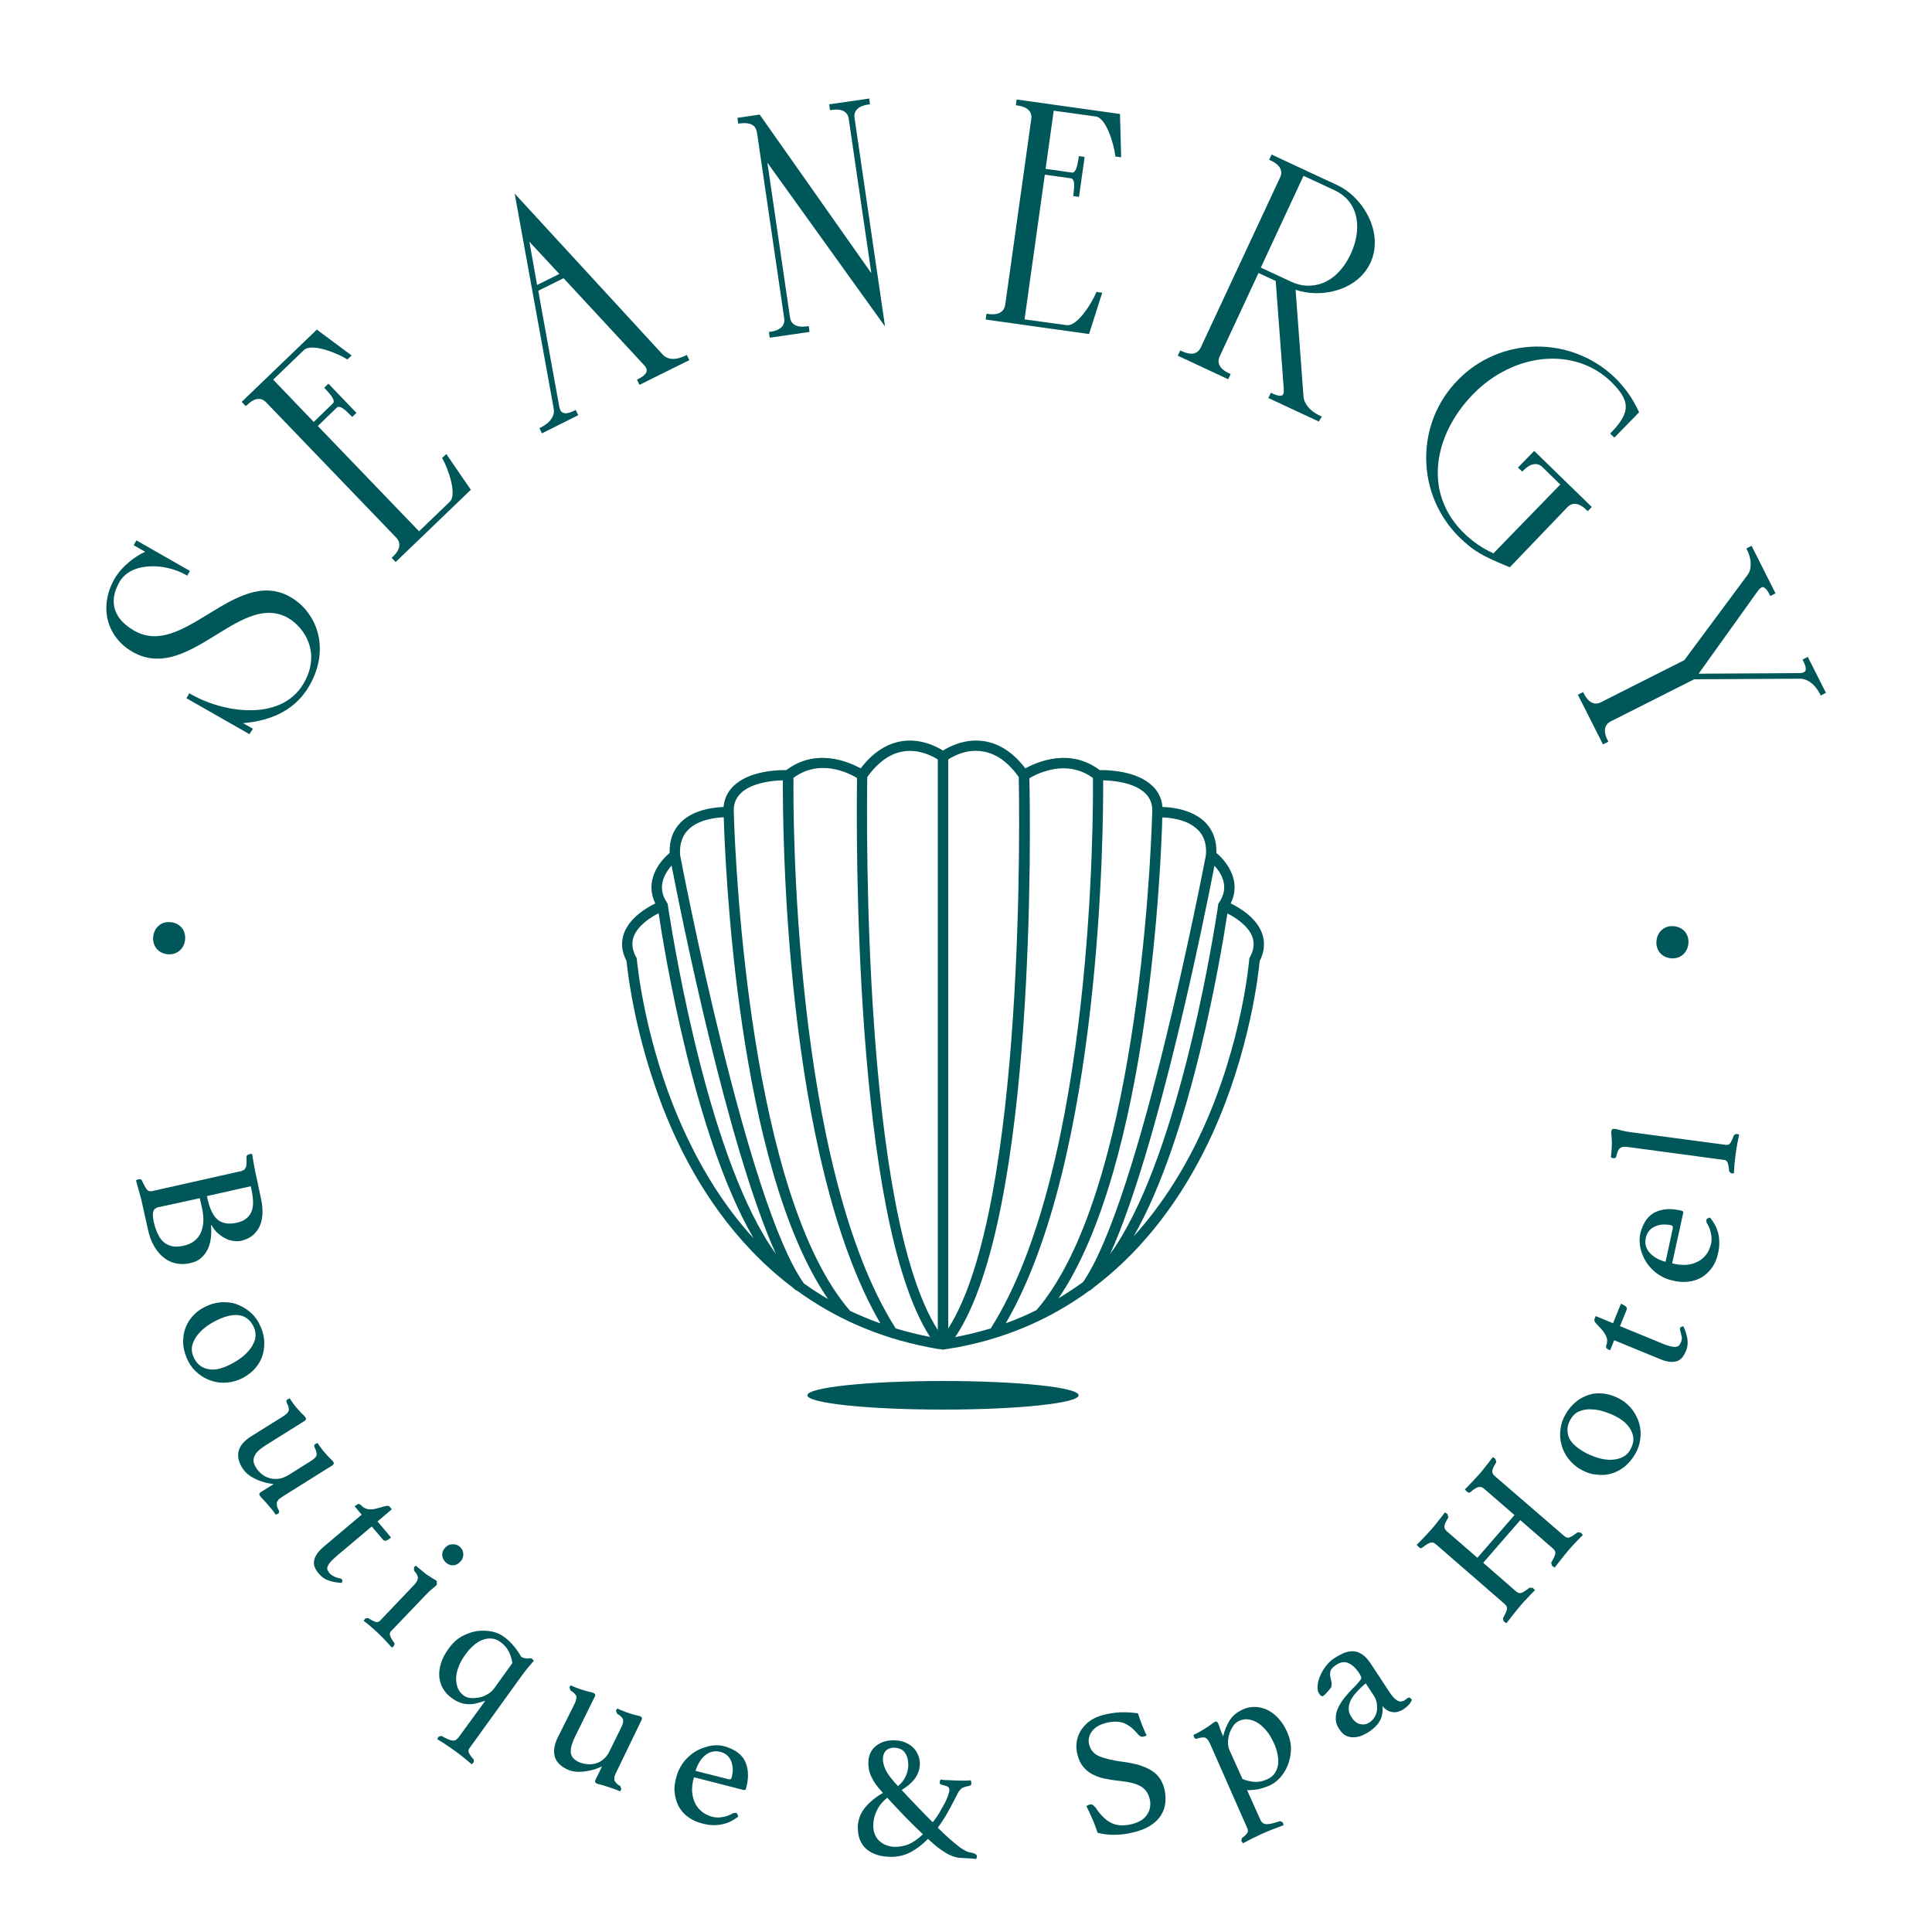 <?xml version="1.0" encoding="UTF-8"?>
<svg xmlns="http://www.w3.org/2000/svg" xmlns:xlink="http://www.w3.org/1999/xlink" id="Layer_1" x="0px" y="0px" viewBox="0 0 1000 1000" style="enable-background:new 0 0 1000 1000;" xml:space="preserve">
  <style type="text/css">	.st0{fill:#00575A;}</style>
  <path class="st0" d="M653.2,483c-2.9-8-11.6-13.2-16.2-15.4c5.6-11.2-1.6-21.3-7.4-26.1c0.2-6.5-1.8-11.8-5.7-15.8 c-6.7-6.7-17.2-7.9-22.2-8c-0.4-4.2-2-7.8-5-10.7c-8.1-8.1-23.4-8.5-27.5-8.4c-15.5-11.7-32.4-4.2-38.5-0.9 c-6.2-8.2-13.5-12.9-21.5-14.1c-9.7-1.4-17.7,2.7-21.1,4.9c-3.3-2.1-11.4-6.3-21.1-4.9c-8,1.2-15.3,5.9-21.5,14.1 c-6-3.3-23-10.8-38.5,0.9c-4.1-0.1-19.4,0.3-27.5,8.4c-3,3-4.6,6.5-5,10.7c-5,0.2-15.6,1.3-22.2,8c-4,4-5.9,9.4-5.7,15.8 c-5.8,4.8-13,14.9-7.4,26.1c-4.6,2.2-13.2,7.4-16.2,15.4c-1.7,4.7-1.3,9.5,1.3,14.4c0.5,5.3,4.9,46,24.4,89.2 c11.8,26.1,30.9,56.4,60.8,79.2l0.2,0.1l0.2,0.2c0.8,0.7,1.6,1.4,2.5,2l0.1-0.1c18.4,13.4,40.8,24,68,29.3c1.8,0.4,3.7,0.7,5.6,1 l0.2,0l1.5,0.2l0.4,0.1l0.4-0.1c2.5-0.4,5-0.8,7.3-1.2c27.2-5.2,49.6-15.8,68-29.3l0.1,0.1c0.9-0.7,1.8-1.4,2.6-2.1 c30-22.8,49.1-53.2,61-79.3c19.6-43.1,23.9-83.9,24.4-89.2C654.5,492.5,654.9,487.7,653.2,483L653.2,483z M631.3,466.7l-0.4,0.6 l-0.3,0.5c-0.1,0.7-0.2,1.6-0.4,2.8c-3.5,22.6-21.7,131.6-55.6,178.5c24.9-55.2,49-175.1,54-201 C632.1,451.9,636.4,458.8,631.3,466.7L631.3,466.7z M624.2,442.4l0,0.1v0c-1.4,7.3-34.4,178.7-63.6,221.1c-4,2.9-8.3,5.7-12.7,8.4 c46.9-68.9,53.1-225.8,53.7-248.9c4.3,0.1,13.1,1.1,18.4,6.4C623.2,432.6,624.6,437,624.2,442.4L624.2,442.4z M508.4,388.9 c7,1,13.4,5.5,18.9,13.3c0.3,14.7,3.8,222.5-36.5,285.4V393.1C493.4,391.4,500.2,387.6,508.4,388.9L508.4,388.9z M467.8,388.9 c8.1-1.2,15.1,2.6,17.6,4.2l0,0v295.3l0,0c-38.7-60.6-36.9-261.7-36.5-286.2C454.5,394.4,460.8,389.9,467.8,388.9L467.8,388.9z  M356.2,429.5c5.2-5.3,14.1-6.3,18.4-6.5c0.7,23.1,6.8,180.7,54,249.4c-4.3-2.5-8.4-5.2-12.5-8.1c-29.3-41.1-62.7-214.5-64.1-221.8 C351.7,437.1,353,432.7,356.2,429.5L356.2,429.5z M347.6,448c5,25.8,29.1,145.8,54,201c-33.9-46.8-52.1-155.9-55.6-178.4 c-0.2-1.2-0.3-2.1-0.4-2.8v0l-0.3-0.5l-0.4-0.6C339.9,458.8,344.2,451.9,347.6,448L347.6,448z M353.7,584.5 c-20.5-45.2-24-87.7-24.1-88.1l-0.1-0.6l-0.3-0.5c-2-3.7-2.4-7.1-1.2-10.5c2.2-5.9,8.9-10.1,12.9-12.1c3,20,18.4,114.4,48.5,167.1 l0.7,1.2C375.9,625.5,363.7,606.6,353.7,584.5L353.7,584.5z M440,678.5c-51.8-59.7-59.3-230.9-60.1-255.3h0h0l-0.1-2.8v-0.1l0,0l0,0 v-0.1c-0.2-3.9,1-7,3.5-9.5c5.7-5.7,16.9-6.7,21.9-6.8c-0.1,23.7,0.7,195.5,50.5,281.1l0,0C450.4,683.1,445.1,680.9,440,678.5 L440,678.5z M463.6,687.6c-53.4-84.2-53.1-267.9-52.9-285l0,0c13.7-10.1,28.6-2.5,32.9,0.1c-0.4,27.5-1.9,228,37.8,289.3 C475.3,690.8,469.3,689.3,463.6,687.6L463.6,687.6z M494.9,692l-0.5,0.1h0c42.2-62.6,38.9-267.7,38.4-289.3v0 c4.3-2.5,19.3-10.1,32.9-0.1c0.2,16.9,0.5,200.7-52.9,284.9l0,0C507,689.3,501.1,690.8,494.9,692L494.9,692z M520.6,684.9 c49.7-85.6,50.5-257.3,50.4-281c5.1,0.1,16.2,1.1,21.9,6.8c2.5,2.5,3.7,5.6,3.5,9.5v0.1l0,0h0l0,0.3v0.1l-0.1,2.5h0l0,0 c-0.8,24.4-8.2,195-59.8,254.9C531.4,680.7,526.1,682.9,520.6,684.9L520.6,684.9L520.6,684.9z M647,495.4l-0.3,0.5l-0.1,0.6 c0,0.4-3.5,42.8-24,87.9c-8.1,17.8-19.6,37.6-35.8,55.5c30.1-52.7,45.4-147.1,48.5-167.1c4,2,10.7,6.2,12.9,12.1 C649.4,488.2,649,491.6,647,495.4L647,495.4z"></path>
  <path class="st0" d="M558.3,722.2c0,4.1-31.4,7.4-70.2,7.4s-70.2-3.3-70.2-7.4s31.4-7.4,70.2-7.4S558.3,718.1,558.3,722.2 L558.3,722.2z"></path>
  <path class="st0" d="M857.4,486.9c0.5-4.7,4.2-8,9-7.5c5,0.5,8,4.4,7.5,9.1c-0.5,4.7-4.2,8-9.1,7.5 C859.9,495.5,856.9,491.6,857.4,486.9L857.4,486.9z"></path>
  <path class="st0" d="M79.3,484.8c0.5-4.7,4.2-8,9-7.5c5,0.5,8,4.4,7.5,9.1c-0.5,4.7-4.2,8-9.1,7.5C81.8,493.4,78.8,489.5,79.3,484.8 L79.3,484.8z"></path>
  <path class="st0" d="M122.3,373.8l7,4l-0.6,1l-30.9-17.7l0.6-1c18.3,10.4,48.1,14.2,59.8-6.1c9.4-16.4-0.1-30-8.5-34.8 c-25.7-14.7-52.2,33.8-80.7,17.5c-13.1-7.5-16.8-22.8-9.2-36.2c4.8-8.5,13.8-13.5,17.3-14.6l-6.8-3.9l0.5-0.9l26,14.9l-0.5,0.9 c-10.2-5.8-28.9-7.6-35.6,4.2c-5.5,9.6-3.9,19.6,8.2,26.5c26.2,15,53-33.3,80.7-17.5c13.4,7.6,20,26,9.5,44.5 C148,374,125.5,373.4,122.3,373.8L122.3,373.8z"></path>
  <path class="st0" d="M129.1,380l-32.6-18.6l1.5-2.6l0.8,0.5c9.6,5.5,21.6,8.6,31.9,8.3c8.6-0.2,20.2-2.9,26.6-14.1 c5.1-8.9,4.1-16.3,2.4-21c-1.9-5.2-5.9-9.9-10.5-12.6c-12.1-6.9-24.3,0.7-37.3,8.7c-13.9,8.6-28.3,17.4-43.3,8.8 c-6.5-3.7-11.1-9.6-12.8-16.4c-1.7-6.8-0.5-14.3,3.3-21.1c4.2-7.4,11.6-12.3,16-14.3l-5.9-3.4l1.4-2.5l27.7,15.8l-1.4,2.5l-0.8-0.5 c-10.1-5.8-28.1-7.1-34.3,3.8c-5.8,10.1-3,19.1,7.8,25.2c12.5,7.1,25-0.6,38.3-8.7c13.7-8.4,27.9-17.1,42.4-8.8 c13.2,7.5,21.1,26.1,9.9,45.8c-6.6,11.6-18.2,18.2-34.4,19.5l5.1,2.9L129.1,380L129.1,380z M106.7,365.1l13.9,7.9l1.6-0.2l1.4-0.1 c12.4-0.7,20.4-4.3,25.7-8.3c-6,3.7-12.9,4.9-18.6,5C123.1,369.7,114.6,368.1,106.7,365.1L106.7,365.1z M138.3,315.5 c3.9-0.2,7.8,0.7,11.7,2.9c5,2.9,9.3,7.9,11.4,13.5c0.9,2.5,1.7,5.8,1.5,9.6c2.3-13.5-4.3-25.2-13.8-30.6 c-13.5-7.7-27.2,0.6-40.5,8.8c-13.2,8.1-26.8,16.4-40.2,8.7c-7.1-4-11-9.4-11.6-15.4c-0.2,2.6,0,5.1,0.6,7.6 c1.6,6.4,5.8,11.8,11.9,15.3c14.1,8.1,28-0.5,41.4-8.8C119.9,321.5,129.1,315.8,138.3,315.5L138.3,315.5z M78.3,286.5l-0.9,0.3 c-2.5,0.8-7.8,3.6-12.2,8.2c6.8-4.5,16.6-4.4,24.7-1.9L78.3,286.5L78.3,286.5z"></path>
  <path class="st0" d="M230.1,237.2l0.8-0.8l11.6,16.9l-37.7,36.2l-0.8-0.8c4.9-4.7,4.1-8.6,1.7-11.1l-67.4-70.1 c-2.4-2.4-6.3-3.4-11.1,1.3l-0.8-0.8l37.7-36.2l16.5,12.2l-0.8,0.8c-2.9-1.9-18.1-9.1-23-4.4l-16.6,15.9l22.3,23.2l10.5-10.1 c2.4-2.3-1.4-6.3-3.7-8.8l0.8-0.8l13.2,13.7l-0.8,0.8c-2.3-2.4-6.2-6.4-8.6-4.1l-10.5,10.1l53.7,55.8l16.5-15.9 C238.5,255.6,231.9,240.2,230.1,237.2L230.1,237.2z"></path>
  <path class="st0" d="M204.8,290.9l-2.1-2.2l0.7-0.6c2.1-2,3.2-3.9,3.3-5.8c0.1-1.8-0.8-3.2-1.6-4l-67.4-70.1 c-0.8-0.8-2.1-1.8-3.9-1.7c-1.8,0-3.8,1.1-5.9,3.1l-0.7,0.6l-2.1-2.2l38.9-37.4l18,13.4l-2.2,2.1l-0.6-0.4 c-3.7-2.4-17.7-8.5-21.9-4.5l-15.9,15.3l21,21.9l9.8-9.5c0.3-0.3,1.1-1-0.2-3.2c-0.9-1.5-2.4-3.1-3.5-4.3l-0.7-0.7l2.2-2.1 l14.5,15.1l-2.2,2.1l-0.7-0.7c-2.7-2.8-5.7-5.6-7.3-4.1l-9.8,9.5l52.4,54.5l15.9-15.3c4.1-4-1.4-18.2-3.6-22l-0.4-0.6l2.2-2.1 l12.7,18.5L204.8,290.9L204.8,290.9z M133.7,204.6L133.7,204.6c2.1-0.1,3.9,0.8,5.4,2.3l67.4,70.1c1.5,1.6,2.2,3.4,2.1,5.4 c-0.1,1-0.3,2-0.9,3.1l8.7-8.4l-77.1-80.2l-8.7,8.4C131.7,204.9,132.7,204.6,133.7,204.6L133.7,204.6z M232.9,241 c2,4.9,4.5,12.7,2.9,17.5l5.5-5.3L232.9,241L232.9,241z M175.4,208.6c0.8,0,1.6,0.2,2.3,0.6l-3.5-3.6c0.6,1.3,0.6,2.4,0.3,3.2 L175.4,208.6L175.4,208.6z M161.2,177.9c4.7-0.2,10.8,2.1,14.9,3.9l-11.9-8.8l-5.5,5.3C159.5,178.1,160.3,178,161.2,177.9 L161.2,177.9z"></path>
  <path class="st0" d="M355.1,185l0.5,1l-24.1,12l-0.5-1c6.1-3,5.5-6.3,3.1-8.7l-42.2-45.3l-14.4,7.1l11,60.8c0.6,3.3,2.9,5.8,8.9,2.8 l0.5,1l-17,8.5l-0.5-1c6.1-3,7.7-7.4,7.1-10.7l-19.6-108.1l74.4,80.9C344.6,186.7,349,188,355.1,185L355.1,185z M291.1,142 l-18.6-19.9l4.8,26.8L291.1,142L291.1,142z"></path>
  <path class="st0" d="M280.5,224.3l-1.3-2.7l0.8-0.4c4.8-2.4,7.3-6,6.6-9.7l-20.2-111.3l76.6,83.3c2.5,2.8,6.9,3,11.7,0.6l0.8-0.4 l1.3,2.7l-25.8,12.8l-1.3-2.7l0.8-0.4c2.5-1.3,4-2.6,4.2-4c0.2-1-0.3-2.1-1.4-3.2L291.7,144l-13.1,6.5l10.9,60.1 c0.3,1.6,0.9,2.6,1.9,3c1.2,0.6,3.2,0.3,5.8-1l0.8-0.4l1.3,2.7L280.5,224.3L280.5,224.3z M288.5,213.6c-0.2,1.7-0.9,4-3.2,6.2 l7.9-3.9c-1.1,0.1-2-0.1-2.8-0.5C289.7,215,289,214.4,288.5,213.6L288.5,213.6z M292.1,141.7l42.7,45.8c1.5,1.6,2.2,3.2,1.9,4.9 c-0.2,0.9-0.6,1.8-1.3,2.6l15-7.5c-5.1,0.8-7.9-1.8-8.8-2.8l-72.2-78.5l2.5,13.8L292.1,141.7L292.1,141.7L292.1,141.7z M274,125.1 l4,22.4l11.5-5.7L274,125.1L274,125.1z"></path>
  <path class="st0" d="M449.2,53.2c-6.7,1-8.3,4.7-7.9,8l15.3,104.1l-60.9-84.8l12.3,83.9c0.5,3.4,3.1,6.4,9.8,5.4l0.2,1.1l-18.8,2.8 l-0.2-1.1c6.7-1,8.3-4.7,7.9-8l-14.1-96.2c-0.5-3.4-3.1-6.4-9.8-5.4l-0.2-1.1l10-1.5l59.8,84.8l-12.3-83.8c-0.5-3.4-3.1-6.4-9.8-5.4 l-0.2-1.1l18.8-2.8L449.2,53.2L449.2,53.2z"></path>
  <path class="st0" d="M398.4,174.8l-0.4-3l0.9-0.1c2.8-0.4,4.9-1.4,6-2.8c1.1-1.4,1.2-3,1-4.2l-14.1-96.2c-0.2-1.1-0.7-2.7-2.2-3.7 c-1.5-1-3.7-1.3-6.6-0.9l-0.9,0.1l-0.4-3l11.5-1.7l57.8,82.1l-11.7-79.9c-0.5-3.7-3.7-5.4-8.8-4.6l-0.9,0.1l-0.4-3l20.7-3l0.4,3 l-0.9,0.1c-5.1,0.7-7.6,3.2-7.1,6.9L458.1,169l-60.9-84.8l11.7,80.1c0.5,3.7,3.7,5.4,8.8,4.6l0.9-0.1l0.4,3L398.4,174.8L398.4,174.8 z M407.9,166.9c-0.2,1.2-0.7,2.2-1.4,3.1c-0.6,0.8-1.5,1.5-2.5,2l9.1-1.3C410.6,170.2,408.8,168.9,407.9,166.9L407.9,166.9z  M395.2,78.1l59.9,83.5l-2-14l-60.8-86.2l-4.5,0.7c1.1,0.2,2.1,0.6,2.9,1.2c1.6,1.1,2.7,2.8,3,5L395.2,78.1L395.2,78.1z M435.2,55.1 c2.4,0.5,4.2,1.8,5.2,3.7c0.4-2.5,2.2-4.1,4-5.1L435.2,55.1L435.2,55.1z"></path>
  <path class="st0" d="M568.1,152.1l1.1,0.2l-6.2,19.6l-51.7-7.2l0.2-1.1c6.7,0.9,9.3-2.1,9.8-5.5l13.5-96.3c0.5-3.4-1.2-7-7.9-8 l0.2-1.1l51.7,7.2l0.6,20.5l-1.1-0.2c-0.3-3.5-4.1-19.9-10.8-20.8l-22.7-3.2l-4.5,31.9l14.5,2c3.4,0.5,4.1-5,4.6-8.4l1.1,0.2 l-2.6,18.8l-1.1-0.2c0.5-3.4,1.2-8.8-2.1-9.3l-14.5-2L529.3,166l22.7,3.2C558.8,170.1,566.9,155.4,568.1,152.1L568.1,152.1z"></path>
  <path class="st0" d="M563.7,172.9l-53.5-7.5l0.4-3l0.9,0.1c2.8,0.4,5.1,0.1,6.6-1c1.5-1,2-2.6,2.2-3.7l13.5-96.3 c0.5-3.7-2-6.2-7.1-6.9l-0.9-0.1l0.4-3l53.5,7.5l0.6,22.4l-3-0.4l-0.1-0.7c-0.4-4.4-4.3-19.2-10-20l-21.8-3l-4.2,30.1l13.5,1.9 c0.4,0.1,1.5,0.2,2.4-2.2c0.6-1.6,0.9-3.8,1.2-5.4l0.1-0.9l3,0.4l-2.9,20.7l-3-0.4l0.1-0.9c0.5-3.8,0.9-7.9-1.3-8.3l-13.5-1.9 l-10.5,74.9l21.8,3c5.7,0.8,13.5-12.4,15.1-16.5l0.3-0.7l3,0.4L563.7,172.9L563.7,172.9z M554.9,169.7l7.6,1.1l4.4-14.1 C564.3,161.3,559.6,168,554.9,169.7L554.9,169.7z M516.3,164.4l12,1.7l0-0.2l10.8-76.9l0,0l4.6-33l-12.1-1.7 c2.4,1.2,4.7,3.5,4.1,7.6l-13.5,96.3c-0.3,2.1-1.3,3.9-3,5C518.4,163.7,517.5,164.1,516.3,164.4L516.3,164.4z M556.2,90.9 c0.9,0.6,1.3,1.6,1.6,2.8l0.7-5C557.8,90,557,90.6,556.2,90.9L556.2,90.9z M570.3,59.6c4.1,2.9,6.7,10.7,8,15.9l-0.4-14.8 L570.3,59.6L570.3,59.6z"></path>
  <path class="st0" d="M682.7,215.9l-0.5,1l-24.4-11.4l0.5-1c6.2,2.9,7.2,0.3,7.1-3.1l-4.2-56.7l-10.3-4.8L630.3,184 c-1.4,3.1-0.9,7.1,5.2,9.9l-0.5,1l-24.4-11.4l0.5-1c6.2,2.9,9.5,0.7,11-2.4l41.1-88.1c1.4-3.1,0.9-7.1-5.2-9.9l0.5-1l16.3,7.6 l16.7,7.8c14.1,6.6,23.3,24.9,16.8,39c-6.3,13.5-24.9,18.4-38.8,13l4.2,56.9C673.7,208.7,676.5,213.1,682.7,215.9L682.7,215.9z  M668,146.7c13.1,6.1,25.7-1.5,32-15c6.4-13.6,4.1-28-9-34.2l-16.7-7.8l-22.9,49.2L668,146.7L668,146.7z"></path>
  <path class="st0" d="M682.6,218.2l-26.1-12.2l1.3-2.7l0.9,0.4c3.2,1.5,4.5,1.2,5,0.9c0.6-0.4,0.9-1.4,0.8-3l-4.2-56.2l-8.9-4.1 l-20.1,43.2c-0.5,1-0.9,2.6-0.2,4.3c0.7,1.7,2.4,3.2,5,4.4l0.9,0.4l-1.3,2.7l-26.1-12.2l1.3-2.7l0.9,0.4c4.7,2.2,8.1,1.5,9.7-1.9 l41.1-88.1c1.6-3.4-0.1-6.5-4.8-8.7l-0.9-0.4l1.3-2.7l33.9,15.8c13.9,6.5,24.3,25.1,17.2,40.3c-6.6,14.1-25.2,18.5-38.7,13.9 l4.1,55.4c0.2,2.8,2.5,7,8.6,9.8l0.9,0.4L682.6,218.2L682.6,218.2z M662.5,206.7l14.9,6.9c-3.2-2.8-4.6-6-4.8-8.3l-4.2-57.5 l-0.7-0.3L662,145l4.2,56.4c0.1,2.4-0.4,3.9-1.6,4.7C664.1,206.6,663.4,206.8,662.5,206.7L662.5,206.7z M615.4,184.8l15.5,7.2 c-0.8-0.8-1.4-1.7-1.8-2.6c-0.8-1.8-0.7-3.8,0.2-5.8l20.6-44.2l0,0l23.4-50.2l-11-5.1c0.8,0.8,1.4,1.7,1.8,2.6 c0.8,1.8,0.7,3.8-0.2,5.8l-41.1,88.1C621.5,183.7,618.8,185.1,615.4,184.8L615.4,184.8z M679.8,149.7c11,0.5,22.7-4.3,27.5-14.6 c4.2-9.1,1.7-22.3-7.1-31.3c5.2,7.2,5.7,17.5,0.6,28.3C696,142.4,688.3,148.6,679.8,149.7L679.8,149.7z M652.6,138.5l15.9,7.4 c9.8,4.6,23.1,1.8,30.7-14.6c5.5-11.8,5-26.6-8.6-32.9L674.7,91L652.6,138.5L652.6,138.5z"></path>
  <path class="st0" d="M822,263.5c-4.9-4.7-8.8-3.8-11.1-1.4l-29.6,30.4c-13.9-5.8-17.9-8-25-14.9c-22.4-21.9-22.9-57.8-1.1-80.3 c21.8-22.4,57.6-22.8,80.1-1l0.1,0.1c1.4,1.3,2.3,2.4,2.9,3.2c3.7,4.2,6.7,8.9,8.9,13.7l-11.7,12l-0.8-0.8 c10.6-10.9,9.9-17.5-0.2-27.3c-20-19.3-51.9-14.9-72.8,6.6c-21,21.5-26.2,52.2-4.6,73.2c5.1,5,10.6,8.6,16.2,10.9L809,251l-9.9-9.6 c-2.4-2.4-6.4-3.2-11.1,1.7l-0.8-0.8l7.1-7.3l28.4,27.7L822,263.5L822,263.5z"></path>
  <path class="st0" d="M781.5,293.6l-0.6-0.2c-13.7-5.7-18-8-25.3-15.1c-11-10.7-17.2-25.2-17.4-40.6c-0.2-15.4,5.6-30,16.4-41 c22.1-22.7,58.6-23.1,81.4-1.1l0.1,0.1c1.5,1.5,2.4,2.5,3,3.2c3.7,4.2,6.7,8.9,9,13.9l0.3,0.6l-12.8,13.1l-2.2-2.1l0.7-0.7 c5.2-5.4,7.5-9.5,7.4-13.4c-0.1-3.7-2.4-7.6-7.6-12.7c-18.8-18.2-50.2-15.3-71.5,6.5c-10.4,10.7-16.8,23.6-18,36.2 c-1.3,13.5,3.3,25.8,13.3,35.6c4.7,4.6,9.9,8.1,15.3,10.5l34.6-35.6l-9.2-9c-2.7-2.6-6.2-2-9.8,1.6l-0.7,0.7l-2.2-2.1l8.4-8.6 l29.8,29l-2.1,2.2l-0.7-0.7c-3.7-3.6-7.2-4.1-9.8-1.4L781.5,293.6L781.5,293.6z M774,288.3c2,0.9,4.4,1.9,7,3l29.1-29.9 c2.9-3,6-2.6,8.5-1.4l-8.8-8.6L774,288.3L774,288.3z M793.6,181.3c-13.8,0.5-27.4,6.1-37.7,16.7c-10.4,10.7-16,24.8-15.8,39.7 c0.1,7.3,1.6,14.4,4.3,20.9c-1.9-5.7-2.5-11.9-1.9-18.3c1.2-13.1,7.8-26.4,18.5-37.4c17.2-17.7,41-23.3,59.9-15.8 C812.3,182.9,802.9,180.9,793.6,181.3L793.6,181.3z M794.3,236.3l-3.1,3.2c1.7-0.8,3.7-1.3,5.8-0.6L794.3,236.3L794.3,236.3z  M842.7,207c0.4,1.1,0.6,2.3,0.6,3.4c0.1,2.6-0.8,5.2-2.6,8.1l5.3-5.5C845.1,211,844,208.9,842.7,207L842.7,207z"></path>
  <path class="st0" d="M942.7,358.7c-3.1-6.1-7.6-8.5-11-8.4l-55.2,0.3l-43.4,21.9c-3,1.5-5.1,5-2,11l-1,0.5l-12.1-24l1-0.5 c3.1,6.1,7.1,6.4,10.1,4.9l43.4-21.9l32.9-44.4c2.1-2.7,2.8-7.8-0.3-13.8l1-0.5l11.6,22.9l-1,0.5c-3.1-6.1-5.6-4.8-7.6-2.1 l-31.8,44.4l54-0.3c3.4-0.1,6-1.5,2.9-7.5l1-0.5l8.6,17L942.7,358.7L942.7,358.7z"></path>
  <path class="st0" d="M829.7,385.3l-13-25.7l2.7-1.4l0.4,0.8c2.3,4.6,5.5,6.2,8.8,4.5l43.2-21.8l32.8-44.2c1.7-2.2,2.6-6.9-0.3-12.8 l-0.4-0.8l2.7-1.4l12.4,24.6l-2.7,1.4l-0.4-0.8c-1.5-3-2.7-3.7-3.4-3.8c-0.7-0.1-1.6,0.6-2.6,1.9l-30.7,42.9l52.1-0.3 c1.6,0,2.7-0.4,3.1-1.1c0.4-0.6,0.5-2.1-1-5.1l-0.4-0.8l2.7-1.4l9.4,18.6l-2.7,1.4l-0.4-0.8c-3-5.9-7.3-7.9-10.1-7.9l-55,0.3 l-43.2,21.8c-1,0.5-2.3,1.5-2.8,3.2c-0.5,1.8-0.1,4,1.2,6.5l0.4,0.8L829.7,385.3L829.7,385.3z M821,364l7.7,15.3 c-0.1-1.1-0.1-2.2,0.2-3.2c0.5-1.9,1.8-3.4,3.8-4.4l43.2-21.8l32.4-45.2c1.5-1.9,2.9-2.8,4.3-2.6c0.7,0.1,1.4,0.4,2.1,0.9l-6.9-13.6 c0.8,4.1-0.2,7.4-1.7,9.4l-33.1,44.6l-43.6,22C826.5,366.8,823.5,366.3,821,364L821,364z M934.3,349.7c2,0.5,4.1,1.7,6.1,3.9 l-3.9-7.7c0.1,0.9-0.1,1.7-0.5,2.4C935.6,348.9,935,349.4,934.3,349.7L934.3,349.7z"></path>
  <path class="st0" d="M109.2,634.2c0.2,2,0.2,4,0,6.1c-0.2,2.1-0.7,4-1.5,5.9c-0.8,1.8-1.9,3.4-3.5,4.8c-1.5,1.4-3.4,2.3-5.8,2.8 c-2.7,0.6-5.2,0.6-7.5,0.1c-2.3-0.5-4.5-1.6-6.3-3.1c-1.9-1.5-3.5-3.5-4.9-5.9c-1.4-2.4-2.4-5.2-3.1-8.4l-3.2-14.4 c-0.2-1-0.5-2.2-0.9-3.5c-0.4-1.3-0.7-2.5-1-3.6c-0.4-1.3-0.7-2.7-1.1-4.1l0.5-0.2l0.4-0.2l0.5-0.1c0.8-0.2,1.4,0,1.7,0.7 c1,2.3,1.9,3.8,2.5,4.6c0.7,0.8,1.6,1.1,2.8,0.8l46.3-10.4l1.4-0.7l0.8-1.3c0.2-0.5,0.3-1.2,0.3-2.1c0-0.8,0-1.9,0-3.2 c0-0.7,0.5-1.2,1.5-1.4l0.8-0.1l0.6,0c0.3,1.9,0.6,3.8,1,5.9c0.4,2.1,0.7,3.9,1.1,5.4L135,620c0.8,3.4,1,6.4,0.8,8.9 c-0.2,2.6-0.8,4.8-1.8,6.6c-1,1.8-2.3,3.3-3.8,4.4c-1.6,1.1-3.3,1.8-5.2,2.3c-1.4,0.3-2.8,0.3-4.3,0.1c-1.5-0.2-2.9-0.7-4.2-1.4 c-1.4-0.7-2.6-1.6-3.9-2.7c-1.2-1.1-2.2-2.5-3.1-4L109.2,634.2L109.2,634.2z M81.3,625l-1.5,1c-0.3,0.5-0.5,1.1-0.6,1.8 c-0.1,0.7-0.1,1.4,0,2.2c0.1,0.7,0.2,1.5,0.3,2.1c0.5,2.3,1.2,4.4,2,6.2c0.8,1.8,1.8,3.3,3,4.4c1.2,1.1,2.7,1.9,4.4,2.3 c1.7,0.4,3.7,0.3,6.1-0.2c4.4-1,7.3-3.2,8.9-6.7c1.6-3.5,1.8-7.9,0.6-13.1l-1.1-4.8L81.3,625L81.3,625z M107.4,620.5 c1.2,5.3,3,9,5.4,10.9c2.4,1.9,5.6,2.4,9.7,1.5c3.7-0.8,6.2-2.6,7.5-5.4c1.3-2.7,1.3-6.8,0.1-12.1l-0.3-1.4l-22.7,5.1L107.4,620.5 L107.4,620.5z"></path>
  <path class="st0" d="M107.9,675.6c2.6-1.1,5.4-1.6,8.1-1.6c2.8,0,5.4,0.5,7.8,1.6c2.4,1,4.6,2.5,6.6,4.4c2,1.9,3.5,4.2,4.6,6.9 c1.2,2.8,1.8,5.6,1.8,8.3c0,2.7-0.4,5.3-1.4,7.7c-1,2.4-2.4,4.5-4.4,6.5c-2,1.9-4.4,3.5-7.2,4.7c-2.7,1.1-5.4,1.6-8.2,1.6 c-2.7,0-5.3-0.6-7.8-1.6c-2.4-1-4.6-2.5-6.6-4.4c-2-1.9-3.5-4.2-4.6-6.9c-1.2-2.8-1.8-5.6-1.8-8.3c0-2.8,0.4-5.3,1.4-7.7 c1-2.4,2.4-4.5,4.4-6.5C102.6,678.3,105,676.8,107.9,675.6L107.9,675.6z M114.1,682.5c-2.1,0.9-4.2,2-6.3,3.4 c-2,1.4-3.8,2.9-5.2,4.6c-1.4,1.7-2.4,3.5-3,5.5c-0.6,2-0.4,4,0.5,6.2c1.4,3.3,3.6,5.3,6.6,6.2c3,0.9,6.4,0.5,10-1 c2.1-0.9,4.3-2,6.4-3.4c2.2-1.4,4-3,5.5-4.7c1.5-1.7,2.6-3.6,3.3-5.7c0.6-2,0.5-4.2-0.4-6.4c-1.3-3-3.3-5.1-6.2-6.1 C122.4,680.2,118.7,680.6,114.1,682.5L114.1,682.5z"></path>
  <path class="st0" d="M146.4,733.2c1.7-1.1,2.8-2.1,3-3c0.3-0.9,0-2.3-1-4.2c-0.3-0.8-0.2-1.3,0.4-1.7l1.2-0.5c0.4,0.7,1,1.6,1.8,2.7 c0.8,1.1,1.5,2,2.2,2.7c0.9,1.1,1.7,1.9,2.5,2.7c0.8,0.7,1.3,1.3,1.6,1.7c0.5,0.7,0.3,1.4-0.5,1.9l-19.8,12.4 c-1.3,0.8-2.5,1.7-3.5,2.5c-1,0.9-1.8,1.7-2.3,2.7c-0.5,0.9-0.8,1.9-0.8,3c0.1,1.1,0.5,2.2,1.2,3.4c0.8,1.3,1.9,2.5,3.1,3.5 c1.2,1,2.6,1.7,4.1,2.1c1.5,0.4,3,0.5,4.7,0.3c1.6-0.2,3.3-0.9,5-1.9l11.5-7.2c1.7-1.1,2.7-2,3-2.9c0.3-0.9,0-2.3-1-4.3 c-0.3-0.8-0.2-1.3,0.4-1.7l1.2-0.5c0.4,0.7,1,1.6,1.8,2.6c0.8,1.1,1.5,2,2.2,2.7c0.9,1.1,1.7,2,2.5,2.7c0.8,0.7,1.3,1.3,1.6,1.7 c0.5,0.7,0.3,1.4-0.5,1.9l-25.7,16.1c-0.9,0.6-1.6,1.1-2.1,1.5l-0.9,1.5l0,1.8c0.2,0.7,0.5,1.5,1,2.4c0.3,0.8,0.2,1.3-0.4,1.7 l-1.2,0.5c-0.6-1-1.4-2-2.2-3c-0.9-1-1.7-2-2.5-2.9c-0.8-0.9-1.5-1.7-2.2-2.4l-1.3-1.5c-0.5-0.8-0.3-1.4,0.5-1.9l6.6-4.1 c-0.3-0.1-1-0.2-2.3-0.4c-1.3-0.2-2.8-0.6-4.5-1.2c-1.7-0.6-3.4-1.4-5.1-2.5c-1.7-1.1-3.2-2.5-4.3-4.3c-2-3.2-2.6-6.2-1.8-9 c0.8-2.8,3-5.2,6.3-7.3L146.4,733.2L146.4,733.2z"></path>
  <path class="st0" d="M175.6,816.9l0.9,0.2l0.4,0.3c0.4,0.4,0.4,1.1,0,1.9c-2.4-0.1-4.7-0.5-6.7-1.2c-2.1-0.7-3.8-1.9-5.1-3.5 c-0.8-0.9-1.5-1.9-2-3c-0.5-1-0.7-2.1-0.6-3.3c0.1-1.1,0.5-2.3,1.3-3.6c0.8-1.3,2-2.6,3.7-4.1l19.7-16.6l-3.6-4.3l0.8-0.7l1.1-0.6 l1.1,0.4c1.1,1.3,2.3,2,3.6,2.3c1.3,0.2,2.8,0.2,4.3-0.2c1.6-0.4,3.1-0.8,4.5-1.2c1.4-0.4,2.3-0.4,2.7,0.2l1.1,1.3l-7.4,6.3l7,8.3 c-1,0.8-1.8,1.4-2.5,1.6c-0.7,0.2-1.3,0-1.7-0.5l-5.8-6.8l-17.7,14.9c-1.5,1.3-2.7,2.4-3.5,3.3c-0.8,0.9-1.3,1.7-1.6,2.5 c-0.3,0.7-0.3,1.3-0.1,1.8l0.9,1.5c0.7,0.8,1.5,1.4,2.4,1.8C173.7,816.4,174.6,816.7,175.6,816.9L175.6,816.9z"></path>
  <path class="st0" d="M195.8,845.4c-0.8-0.7-1.6-1.5-2.4-2.2c-0.8-0.7-1.6-1.4-2.3-2c-0.7-0.6-1.3-1.1-1.9-1.5l-1-0.8l0.4-0.5 l0.5-0.7l1.4-0.2c1.4,0.9,2.6,1.5,3.6,1.9c1,0.4,1.9,0.2,2.6-0.5l17.5-18.4c1.3-1.3,2-2.5,2.1-3.6c0.1-1-0.6-2.4-2-4l0-1.8l1-0.7 c0.6,0.6,1.4,1.3,2.6,2.2c1.1,0.9,2.1,1.7,2.8,2.3c1.2,0.8,2.3,1.5,3.3,2.1c1,0.6,1.7,1,2.1,1.4l0,1.9c-0.6,0.6-1.4,1.3-2.4,2.1 c-1,0.8-2.1,1.8-3.5,3.3l-17.8,18.6c-0.7,0.7-0.8,1.6-0.4,2.6c0.4,1,1.1,2.2,2.2,3.6l-0.2,1.3l-0.6,0.6l-0.5,0.4l-0.9-0.9 c-0.4-0.5-1-1.1-1.6-1.8c-0.6-0.7-1.3-1.4-2.1-2.2C197.3,846.9,196.5,846.1,195.8,845.4L195.8,845.4z M230.5,801 c1-1.1,2.3-1.7,3.8-1.7c1.5-0.1,2.8,0.4,3.9,1.5c1.1,1,1.6,2.3,1.6,3.8c0,1.5-0.6,2.8-1.6,3.8c-1.1,1.2-2.4,1.8-3.8,1.8 c-1.4,0-2.6-0.5-3.7-1.5c-1.1-1.1-1.7-2.3-1.8-3.7C228.8,803.5,229.4,802.1,230.5,801L230.5,801z"></path>
  <path class="st0" d="M242.9,905c-0.6,0.8-0.6,1.7,0,2.7s1.3,2,2.3,3l0,1.4l-1,1.1c-1.2-1-2.6-2.2-4.1-3.4c-1.5-1.2-2.9-2.3-4.3-3.3 c-1.8-1.3-3.5-2.5-5.2-3.6c-1.7-1.1-3.1-2-4.3-2.7l0.7-1.3l1.5-0.4c1.3,0.7,2.4,1.3,3.3,1.7c0.9,0.4,1.7,0.6,2.4,0.7 c0.7,0.1,1.3,0,1.8-0.3l1.4-1.4l13.8-18.9c-1.4,0.4-2.8,0.9-4.1,1.2c-1.3,0.4-2.7,0.6-4.2,0.6c-1.4,0-2.9-0.2-4.4-0.7 c-1.5-0.5-3.1-1.3-4.8-2.6c-1.8-1.3-3.2-2.8-4.3-4.6c-1.1-1.8-1.7-3.8-2-6c-0.2-2.2,0-4.6,0.8-7.1c0.7-2.5,2.1-5.2,4.1-7.9 c2-2.8,4.3-4.9,6.9-6.3c2.6-1.4,5.3-2.3,7.9-2.7c2.7-0.3,5.2-0.2,7.6,0.3c2.4,0.5,4.4,1.4,6,2.6c3.6,2.6,6.6,6.1,9.1,10.5 c1.4,0.7,2.5,0.9,3.5,0.8c1-0.2,1.7-0.1,2.1,0.2l0.5,0.5l0.4,0.5c-1.1,1.3-2.2,2.6-3.2,3.8c-1,1.2-2,2.5-3.1,4L242.9,905L242.9,905z  M265.2,860.8c-0.3-2.2-1-4.3-1.9-6.1c-1-1.8-2.4-3.5-4.3-4.8c-1.5-1.1-3-1.7-4.6-1.8c-1.6-0.1-3.2,0.1-4.7,0.7 c-1.6,0.6-3.1,1.6-4.6,2.9c-1.5,1.3-3,2.9-4.3,4.8c-1.4,1.9-2.5,3.9-3.3,5.9c-0.8,2-1.3,4-1.4,5.9c-0.1,1.9,0.2,3.7,0.8,5.3 c0.6,1.6,1.7,2.9,3.1,4c1,0.7,2.2,1.2,3.7,1.3c1.4,0.1,2.9,0,4.4-0.3c1.5-0.3,3-0.9,4.3-1.7c1.4-0.8,2.5-1.8,3.3-2.9L265.2,860.8 L265.2,860.8z"></path>
  <path class="st0" d="M297.3,882.1c0.9-1.8,1.2-3.2,1-4.1c-0.2-0.9-1.2-1.9-3-3l-0.6-1.6l0.7-1.1c0.7,0.4,1.7,0.8,3,1.3 c1.2,0.5,2.3,0.9,3.2,1.1c1.3,0.4,2.5,0.8,3.5,1c1,0.2,1.8,0.4,2.2,0.6c0.8,0.4,1,1,0.6,1.8l-10.3,20.9c-0.7,1.4-1.2,2.7-1.6,4 c-0.4,1.3-0.6,2.4-0.6,3.5c0,1.1,0.3,2.1,0.9,3c0.6,0.9,1.6,1.6,2.8,2.3c1.4,0.7,2.9,1.1,4.5,1.3c1.6,0.2,3.1,0.1,4.6-0.3 c1.5-0.4,2.9-1.1,4.1-2.2c1.3-1,2.3-2.4,3.2-4.2l6-12.2c0.9-1.8,1.2-3.1,1-4.1c-0.2-0.9-1.2-2-3.1-3.1l-0.6-1.6l0.7-1.1 c0.7,0.4,1.7,0.8,3,1.3c1.2,0.5,2.3,0.9,3.3,1.2c1.3,0.4,2.5,0.8,3.5,1c1,0.2,1.8,0.4,2.2,0.6c0.8,0.4,1,1,0.6,1.8L319,917.3 c-0.5,0.9-0.8,1.7-1,2.4l0,1.8l1,1.5c0.5,0.5,1.2,1,2.1,1.5l0.5,1.6l-0.7,1.1c-1.1-0.5-2.2-1-3.5-1.4c-1.2-0.4-2.5-0.8-3.6-1.2 c-1.2-0.4-2.2-0.7-3.1-0.9c-0.9-0.2-1.5-0.4-1.9-0.6c-0.8-0.4-1-1-0.6-1.8l3.4-7c-0.2,0.1-1,0.4-2.2,0.9c-1.2,0.5-2.7,1-4.5,1.3 c-1.7,0.4-3.7,0.6-5.7,0.6c-2,0-4-0.5-5.9-1.4c-3.4-1.7-5.5-3.9-6.2-6.7c-0.7-2.8-0.2-6,1.5-9.5L297.3,882.1L297.3,882.1z"></path>
  <path class="st0" d="M379.4,938.5l1.5-0.2c0.6,0.2,1,0.9,1.2,2c-1.1,0.8-2.3,1.6-3.6,2.3c-1.3,0.7-2.8,1.2-4.4,1.6 c-1.6,0.4-3.4,0.5-5.4,0.5c-1.9-0.1-4.1-0.5-6.4-1.2c-2.4-0.7-4.5-1.8-6.4-3.2c-1.9-1.4-3.4-3.2-4.6-5.3c-1.1-2.1-1.8-4.5-2.1-7.2 c-0.3-2.7,0.1-5.6,1.1-8.8c0.9-3,2.4-5.7,4.3-7.9c1.9-2.2,4.1-3.9,6.5-5.2c2.4-1.2,4.9-2,7.4-2.4c2.5-0.3,4.8-0.2,6.9,0.5 c5.5,1.7,9.1,4.5,10.6,8.5c1.6,4,1.5,8.6,0,13.7l-0.7,0.4l-26.1-6.7c-0.7,2.3-1,4.6-1,6.7c0.1,2.2,0.5,4.1,1.2,5.9 c0.7,1.8,1.8,3.3,3.3,4.7c1.4,1.3,3.2,2.3,5.4,3c1.9,0.6,3.9,0.7,5.9,0.3C376,940.2,377.8,939.5,379.4,938.5L379.4,938.5z  M373.3,906.9c-3-0.9-5.6-0.4-8,1.4c-2.4,1.8-4.1,4.6-5.3,8.3l17,4.3c0.9,0.3,1.5,0,1.7-0.8c0.3-1.1,0.5-2.4,0.6-3.7 c0-1.4-0.2-2.7-0.5-3.9c-0.4-1.3-1-2.4-1.9-3.4C376,908.1,374.8,907.3,373.3,906.9L373.3,906.9z"></path>
  <path class="st0" d="M505.7,960.5l-0.1,0.7l-0.3,1c-1.8-0.2-4.2-0.4-7.3-0.5c-0.9,0-1.8-0.1-2.8-0.3c-1-0.2-2.2-0.6-3.5-1.2 c-1.4-0.6-3-1.6-4.8-2.9c-1.9-1.3-4.1-3.2-6.6-5.5c-2.8,2.9-5.8,5.2-9,6.9c-3.3,1.7-6.8,2.5-10.8,2.4c-2.4-0.1-4.7-0.4-6.7-1.1 c-2.1-0.7-3.8-1.6-5.3-2.9c-1.5-1.3-2.6-2.9-3.4-4.8c-0.8-1.9-1.1-4.2-1.1-6.8c0.1-3.5,1.3-6.7,3.5-9.6c2.3-2.9,5.4-5.5,9.5-7.9 c-1.6-1.7-2.8-3.2-3.8-4.6c-1-1.4-1.7-2.7-2.3-4c-0.6-1.3-1-2.6-1.2-3.8c-0.2-1.2-0.3-2.5-0.2-3.8c0.1-3.4,1.4-6.1,4-8.2 c2.6-2,5.9-3,9.8-2.8c1.9,0.1,3.7,0.4,5.3,1.1c1.6,0.7,3,1.6,4.1,2.7c1.1,1.1,2,2.5,2.6,4c0.6,1.5,0.9,3.2,0.8,5 c-0.1,2.2-0.8,4.3-2.2,6.5c-1.4,2.1-3.8,4.3-7.2,6.4c3.3,3.5,6.2,6.7,8.9,9.4c2.7,2.8,5,5.2,7.2,7.3c1.2-1.6,2.4-3.2,3.4-4.9 c1-1.7,1.9-3.3,2.7-4.8c0.8-1.5,1.4-2.9,1.8-4.1c0.4-1.3,0.7-2.2,0.7-2.9c0-0.7-0.2-1.2-0.7-1.6c-0.5-0.4-1.5-0.7-3.1-1.1 c-0.8-0.1-1.2-0.5-1.2-1.2l0.1-0.7l0.3-0.8c1.2,0.2,2.5,0.3,3.9,0.3c1.4,0.1,2.9,0.1,4.4,0.2c2.9,0.1,5.3,0.1,7.4-0.1l0.2,0.9 l0.1,0.7c0,0.7-0.4,1.1-1.2,1.3c-0.9,0.2-1.6,0.3-2.2,0.5l-1.5,0.6l-1.2,1.2c-0.4,0.5-0.9,1.2-1.3,2.2c-1.5,2.9-3,5.8-4.6,8.7 c-1.6,2.9-3.4,5.7-5.4,8.4c2.2,2.2,4.2,4.1,5.9,5.6c1.7,1.5,3.2,2.7,4.4,3.7c1.2,1,2.3,1.7,3.2,2.2c0.9,0.5,1.6,0.9,2.3,1.1l0.9,0.2 l1.5,0.3l1.4,0.6L505.7,960.5L505.7,960.5z M459.2,930.5c-2.2,1.8-4,3.9-5.2,6.3c-1.2,2.4-1.9,4.9-2,7.5c-0.1,2.2,0.3,4.1,1,5.6 c0.7,1.5,1.7,2.7,2.8,3.5c1.1,0.9,2.3,1.5,3.6,1.9c1.3,0.4,2.5,0.6,3.5,0.6c2.6,0.1,5.1-0.4,7.4-1.3c2.3-1,4.8-2.7,7.4-5.2 c-2.4-2.2-5.1-4.9-8.2-8C466.5,938.3,463.1,934.7,459.2,930.5L459.2,930.5z M464.8,924.5c1.9-1.6,3.2-3.3,4-5.1 c0.8-1.8,1.2-3.6,1.3-5.2c0.1-3-0.5-5.3-1.7-7c-1.2-1.7-3.1-2.5-5.6-2.6c-1.6,0-3,0.4-4.1,1.4c-1.1,1-1.6,2.4-1.7,4.2 c-0.1,1.9,0.5,3.9,1.5,6.1C459.6,918.5,461.7,921.2,464.8,924.5L464.8,924.5z"></path>
  <path class="st0" d="M593.5,898.3l-1.3,0.5c-0.8,0.2-1.4,0.2-1.8,0l-1.1-0.8c-2.4-3-5-5.1-7.5-6.1c-2.6-1-5.7-1-9.5-0.1 c-1.4,0.4-2.8,0.9-4,1.6c-1.2,0.7-2.2,1.6-3,2.6c-0.8,1-1.3,2.1-1.6,3.3c-0.3,1.2-0.3,2.5,0.1,3.8c0.7,2.8,2.5,4.9,5.4,6 c2.8,1.2,6.8,2.1,11.9,2.8c6.4,0.8,11.3,2.3,14.7,4.4c3.5,2.1,5.7,5.2,6.8,9.3c0.6,2.5,0.8,4.9,0.6,7.2c-0.2,2.3-0.9,4.5-2.1,6.5 c-1.2,2-2.9,3.8-5.2,5.3c-2.3,1.6-5.2,2.8-8.8,3.7c-3.7,1-7.2,1.4-10.5,1.4c-3.2,0-6.1-0.4-8.5-1.1c-0.8-2.5-1.7-4.9-2.7-7.1 c-1-2.3-2-4.5-3.1-6.7l1.5-0.7c0.7-0.2,1.3-0.2,1.8,0.1l1.4,1.3c2.6,4,5.4,6.7,8.3,8.1c2.9,1.4,6.5,1.6,10.8,0.5 c1.9-0.5,3.5-1.2,4.9-2.1c1.3-0.9,2.3-2,3-3.2c0.7-1.2,1.2-2.5,1.3-3.8c0.2-1.3,0.1-2.7-0.3-4.1c-0.8-3.1-2.5-5.3-5.1-6.6 c-2.6-1.3-6.1-2.1-10.4-2.5c-2.8-0.3-5.4-0.7-7.8-1.2c-2.4-0.5-4.5-1.3-6.4-2.3c-1.9-1-3.4-2.3-4.7-3.9c-1.3-1.6-2.3-3.7-2.9-6.2 c-0.6-2.2-0.7-4.4-0.4-6.6c0.3-2.2,1.1-4.2,2.2-6c1.2-1.8,2.7-3.5,4.7-4.9c2-1.4,4.3-2.4,7-3.1c2.8-0.7,5.6-1.1,8.3-1.3 c2.7-0.1,5.9,0,9.5,0.5c0.6,1.8,1.2,3.7,2,5.7C591.9,894.8,592.7,896.6,593.5,898.3L593.5,898.3z"></path>
  <path class="st0" d="M626.3,902.5c-0.7-1.6-1.5-2.6-2.3-3c-0.8-0.4-2.3-0.3-4.3,0.4c-0.8,0.2-1.3,0-1.6-0.6l-0.4-1.3 c0.7-0.3,1.7-0.8,3-1.5c1.2-0.7,2.2-1.3,3-1.8c1.2-0.7,2.2-1.4,3.1-2.1c0.9-0.7,1.6-1.2,2-1.4c0.7-0.3,1.3-0.1,1.7,0.8 c0.3,0.7,0.6,1.5,0.9,2.5c0.3,1,0.9,2.4,1.7,4.2c0.7-3,1.8-5.7,3.3-8.1c1.5-2.5,3.8-4.4,6.9-5.8c1.9-0.9,4-1.3,6.1-1.3 c2.1,0,4.2,0.5,6.3,1.4c2.1,1,4,2.4,5.8,4.3c1.8,1.9,3.4,4.3,4.7,7.2c1.4,3.2,2.1,6.3,2,9.2c-0.1,3-0.7,5.7-1.7,8.2 c-1,2.5-2.4,4.6-4,6.4c-1.7,1.8-3.4,3.1-5.2,3.9c-1.8,0.8-3.7,1.4-5.6,1.9c-1.9,0.4-4,0.6-6.2,0.6l6.9,15.4c0.7,1.5,1.8,2.2,3.3,2.2 c1.5,0,3.9-0.6,6.9-1.6l1.4,0.7l0.4,1.4c-1.4,0.5-3.2,1.2-5.5,2.1c-2.3,0.9-4.5,1.8-6.4,2.7c-1.5,0.7-3,1.4-4.6,2.2 c-1.6,0.8-3.1,1.6-4.6,2.4l-0.8-1.3l0.3-1.4c1.1-0.8,2-1.6,2.6-2.4c0.6-0.8,0.7-1.6,0.3-2.5L626.3,902.5L626.3,902.5z M643.1,920.8 c2.1,0.9,4.2,1.3,6.3,1.5c2.1,0.1,4.2-0.3,6.4-1.3c1.6-0.7,2.9-1.7,3.9-3c0.9-1.3,1.5-2.8,1.8-4.4c0.2-1.6,0.2-3.5-0.2-5.4 c-0.4-2-1-4-2-6.1c-1-2.2-2.1-4.1-3.5-5.9c-1.4-1.7-2.8-3.1-4.4-4.2c-1.6-1.1-3.3-1.7-5-2c-1.7-0.3-3.4,0-5,0.7 c-1.1,0.5-2.1,1.3-3,2.5c-0.8,1.2-1.5,2.5-2,3.9c-0.5,1.4-0.7,2.9-0.8,4.5c0,1.5,0.2,3,0.8,4.3L643.1,920.8L643.1,920.8z"></path>
  <path class="st0" d="M728.8,878.8c0.6-0.4,1.2,0,2,1c-0.7,1.8-2.1,3.4-4.2,4.8c-1.2,0.8-2.3,1.2-3.3,1.5c-1.1,0.2-2.1,0.2-3,0 c-0.9-0.2-1.8-0.5-2.6-1.1c-0.8-0.5-1.5-1.1-2.1-1.9c0.2,3.2-0.3,5.8-1.5,7.8c-1.2,2-3,3.8-5.4,5.4c-1,0.7-2.2,1.3-3.5,1.9 c-1.3,0.6-2.6,0.9-4.1,1c-1.4,0.1-2.8-0.1-4.2-0.7c-1.4-0.6-2.6-1.8-3.7-3.5c-1.3-1.9-1.9-3.8-1.8-5.8c0-1.9,0.5-3.8,1.4-5.6 c0.9-1.8,2-3.5,3.3-5.1c1.3-1.6,2.7-3.1,4-4.5c0.8-0.7,1.5-1.4,2.1-2.1l1.6-1.9c0.6-0.7,0.9-1.3,0.8-1.7c-0.1-0.5-0.4-1.2-1.1-2.3 c-1.6-2.4-3.4-4.2-5.4-5.1c-2-1-4.2-0.7-6.6,0.9c-0.9,0.6-1.6,1.2-2.1,1.8c-0.5,0.6-0.8,1.3-0.9,2c-0.1,0.7-0.1,1.5,0.1,2.5 c0.2,0.9,0.4,2,0.7,3.2l-0.2,1.9c-0.4,0.6-1.1,1.5-2.2,2.7l-1,1.1l-1.1,0.9c-0.5,0.3-1.1,0-1.9-1.1c-0.8-1.1-1.1-2.6-0.9-4.3 c0.1-1.7,0.6-3.5,1.4-5.3c0.8-1.8,1.8-3.5,3.1-5.1c1.3-1.6,2.6-2.9,4.1-3.8c1.8-1.2,3.6-2.1,5.2-2.8c1.7-0.6,3.3-0.9,4.9-0.8 c1.6,0.1,3.1,0.7,4.6,1.8c1.5,1,2.9,2.7,4.4,4.9l8.8,13.4c1.2,1.8,2.1,3.1,2.8,3.8c0.7,0.7,1.3,1.2,1.8,1.5c0.8,0.5,1.6,0.7,2.2,0.6 l1.6-0.5l1.1-0.9L728.8,878.8L728.8,878.8z M706.9,871.3l-2.3,2c-1.2,1.2-2.3,2.3-3.3,3.5c-1,1.2-1.9,2.5-2.4,3.8 c-0.6,1.3-0.8,2.6-0.8,4c0,1.4,0.5,2.8,1.5,4.3c1.3,2,2.8,3.2,4.5,3.5c1.7,0.4,3.3,0.1,4.8-0.9c1-0.7,1.8-1.5,2.5-2.6 c0.7-1.1,1.1-2.2,1.3-3.5c0.2-1.3,0.1-2.6-0.1-4c-0.3-1.4-0.8-2.7-1.7-4L706.9,871.3L706.9,871.3z"></path>
  <path class="st0" d="M809.6,795c0.9,0.8,1.9,1.1,2.7,0.8c0.9-0.3,2.3-1.2,4.3-2.7l1.6,0.2l1.1,1.2c-1.1,1.1-2.4,2.4-3.8,3.9 c-1.5,1.5-2.7,2.9-3.8,4.2c-1.1,1.3-2.3,2.7-3.5,4.3c-1.2,1.5-2.4,3-3.5,4.5l-1.4-1l-0.4-1.6c1.2-2,1.9-3.5,2.1-4.5 c0.2-1-0.2-1.9-1.1-2.7l-17-14.8l-19.2,22.1l17,14.8c0.9,0.8,1.9,1.1,2.7,0.8c0.9-0.3,2.3-1.2,4.3-2.7l1.7,0.1l1.1,1.2 c-1.2,1.1-2.5,2.5-3.9,4c-1.5,1.5-2.7,2.9-3.8,4.2c-1.1,1.3-2.3,2.7-3.5,4.3c-1.2,1.5-2.4,3-3.6,4.6l-1.4-1l-0.4-1.6 c1.2-2.1,1.9-3.6,2.1-4.6c0.2-1-0.2-1.9-1.1-2.7l-35.8-31.1l-1.3-0.8l-1.4,0l-1.8,0.9c-0.7,0.4-1.5,1.1-2.5,1.8 c-0.5,0.4-1,0.3-1.7-0.3l-1.1-1.2c1.1-1.1,2.4-2.4,3.8-3.9c1.4-1.5,2.7-2.9,3.8-4.1c1.1-1.3,2.3-2.7,3.5-4.3c1.2-1.5,2.4-3,3.5-4.5 l1.3,0.9l0.5,1.7c-1.3,2.1-2,3.6-2.1,4.5c-0.1,1,0.3,1.8,1.3,2.7l15.8,13.7l19.2-22.1l-15.8-13.7c-0.8-0.7-1.7-1-2.7-0.8 c-1,0.1-2.4,1-4.3,2.6c-0.5,0.5-1.1,0.4-1.8-0.2l-1.1-1.2c1.1-1.1,2.4-2.4,3.8-3.9c1.4-1.5,2.7-2.9,3.8-4.1c1.1-1.3,2.3-2.7,3.4-4.2 c1.2-1.5,2.3-3,3.5-4.5l1.3,0.9l0.5,1.7c-1.3,2.1-2,3.6-2.1,4.5c-0.1,1,0.3,1.8,1.3,2.7L809.6,795L809.6,795z"></path>
  <path class="st0" d="M817.9,760.4c-2.5-1.4-4.5-3.3-6.2-5.5c-1.7-2.2-2.8-4.6-3.5-7.2c-0.7-2.6-0.9-5.2-0.5-7.9 c0.3-2.7,1.2-5.4,2.7-7.9c1.5-2.6,3.4-4.8,5.5-6.5c2.2-1.7,4.5-2.9,7-3.6c2.5-0.7,5.1-0.8,7.8-0.4c2.7,0.4,5.4,1.4,8.1,2.9 c2.5,1.5,4.6,3.3,6.2,5.5c1.6,2.2,2.8,4.6,3.5,7.1c0.7,2.6,0.9,5.2,0.5,7.9c-0.3,2.7-1.2,5.4-2.7,7.9c-1.5,2.6-3.4,4.8-5.5,6.5 c-2.2,1.7-4.5,2.9-7,3.6c-2.5,0.7-5.1,0.8-7.8,0.4C823.3,763,820.6,762,817.9,760.4L817.9,760.4z M839.2,754.5 c1.9-0.8,3.5-2.1,4.6-4.1c1.8-3.1,2.1-6.1,0.9-9c-1.2-2.9-3.4-5.4-6.8-7.4c-2-1.2-4.2-2.2-6.6-3c-2.4-0.9-4.8-1.4-7.1-1.5 c-2.3-0.2-4.5,0.1-6.5,0.9c-2,0.7-3.6,2.2-4.8,4.3c-1.7,2.9-2,5.7-1.1,8.6c0.9,2.9,3.6,5.6,7.9,8.1c2,1.2,4.2,2.1,6.5,2.9 c2.3,0.8,4.6,1.2,6.8,1.3C835.2,755.6,837.3,755.3,839.2,754.5"></path>
  <path class="st0" d="M869.7,688.8l-0.2-0.9l0.1-0.5c0.2-0.5,0.8-0.8,1.7-0.9c1.1,2.2,1.7,4.4,2.1,6.5c0.3,2.2,0.1,4.2-0.7,6.2 c-0.5,1.2-1.1,2.2-1.7,3.1c-0.7,0.9-1.6,1.6-2.6,2.1c-1.1,0.4-2.3,0.6-3.8,0.5c-1.5-0.1-3.3-0.6-5.3-1.4l-23.8-9.8l-2.1,5.2l-1-0.4 l-1-0.7l-0.1-1.1c0.6-1.6,0.8-3,0.3-4.3c-0.4-1.3-1.1-2.5-2.1-3.7c-1.1-1.3-2.1-2.4-3.1-3.4c-1-1-1.4-1.8-1.1-2.5l0.6-1.6l9,3.7 l4.1-10.1c1.2,0.5,2.1,1,2.6,1.5c0.5,0.5,0.6,1.1,0.3,1.8l-3.4,8.3l21.4,8.8c1.8,0.8,3.4,1.3,4.6,1.6c1.2,0.3,2.2,0.4,2.9,0.3 c0.7-0.1,1.3-0.3,1.7-0.7l0.9-1.5c0.4-1,0.6-2,0.5-3C870.1,690.8,870,689.8,869.7,688.8L869.7,688.8z"></path>
  <path class="st0" d="M883.4,633l-0.3-1.5c0.2-0.6,0.8-1,2-1.3c0.9,1.1,1.7,2.3,2.4,3.5c0.8,1.3,1.3,2.8,1.8,4.4 c0.4,1.6,0.6,3.4,0.6,5.3c0,1.9-0.3,4.1-0.9,6.4c-0.6,2.4-1.6,4.6-3,6.5c-1.4,1.9-3.1,3.5-5.1,4.8c-2.1,1.2-4.4,2-7.1,2.3 c-2.7,0.3-5.6,0.1-8.9-0.8c-3.1-0.8-5.7-2.2-8-4c-2.3-1.9-4.1-4-5.4-6.3c-1.3-2.4-2.2-4.8-2.6-7.3c-0.4-2.5-0.3-4.8,0.2-6.9 c1.5-5.6,4.2-9.2,8.1-10.9c3.9-1.7,8.5-1.8,13.7-0.4l0.4,0.7l-5.8,26.4c2.3,0.6,4.6,0.9,6.8,0.8c2.2-0.1,4.1-0.6,5.9-1.4 c1.8-0.8,3.3-2,4.5-3.4c1.3-1.5,2.2-3.3,2.8-5.5c0.5-1.9,0.6-3.9,0.1-5.9C885.2,636.3,884.5,634.6,883.4,633L883.4,633z M852,640.2 c-0.8,3-0.3,5.6,1.6,7.9c1.9,2.3,4.7,4,8.5,5l3.7-17.2c0.2-0.9,0-1.5-0.8-1.7c-1.1-0.3-2.4-0.4-3.7-0.4c-1.4,0-2.7,0.2-3.9,0.7 c-1.2,0.4-2.4,1.1-3.3,2C853.1,637.5,852.4,638.7,852,640.2L852,640.2z"></path>
  <path class="st0" d="M900.2,587.2c-0.3,1.6-0.7,3.2-1,4.9c-0.3,1.7-0.6,3.3-0.8,5c-0.2,1.7-0.4,3.4-0.6,5.2c-0.1,1.8-0.3,3.4-0.3,5 l-1.5,0l-1-1c-0.1-1.4-0.2-2.7-0.6-3.9c-0.3-1.2-0.9-1.9-1.9-2l-49.8-6.7c-2-0.3-3.4-0.1-4.2,0.6c-0.8,0.7-1.5,2.1-1.9,4.2 c-0.2,0.8-0.7,1.1-1.5,1l-1.3-0.4c0.1-0.8,0.2-1.9,0.3-3.3c0.1-1.4,0.2-2.7,0.2-3.9c0-1.5-0.1-2.8-0.2-3.9c-0.2-1.2-0.2-2-0.1-2.5 l0.5-1.1l1.1-0.1c1.1,0.1,2.3,0.4,3.6,0.8c1.4,0.4,3,0.7,4.8,0.9l49.5,6.6c1,0.1,1.8-0.3,2.4-1.4c0.6-1.1,1.1-2.3,1.6-3.7l1.2-0.6 L900.2,587.2L900.2,587.2z"></path>
</svg>
